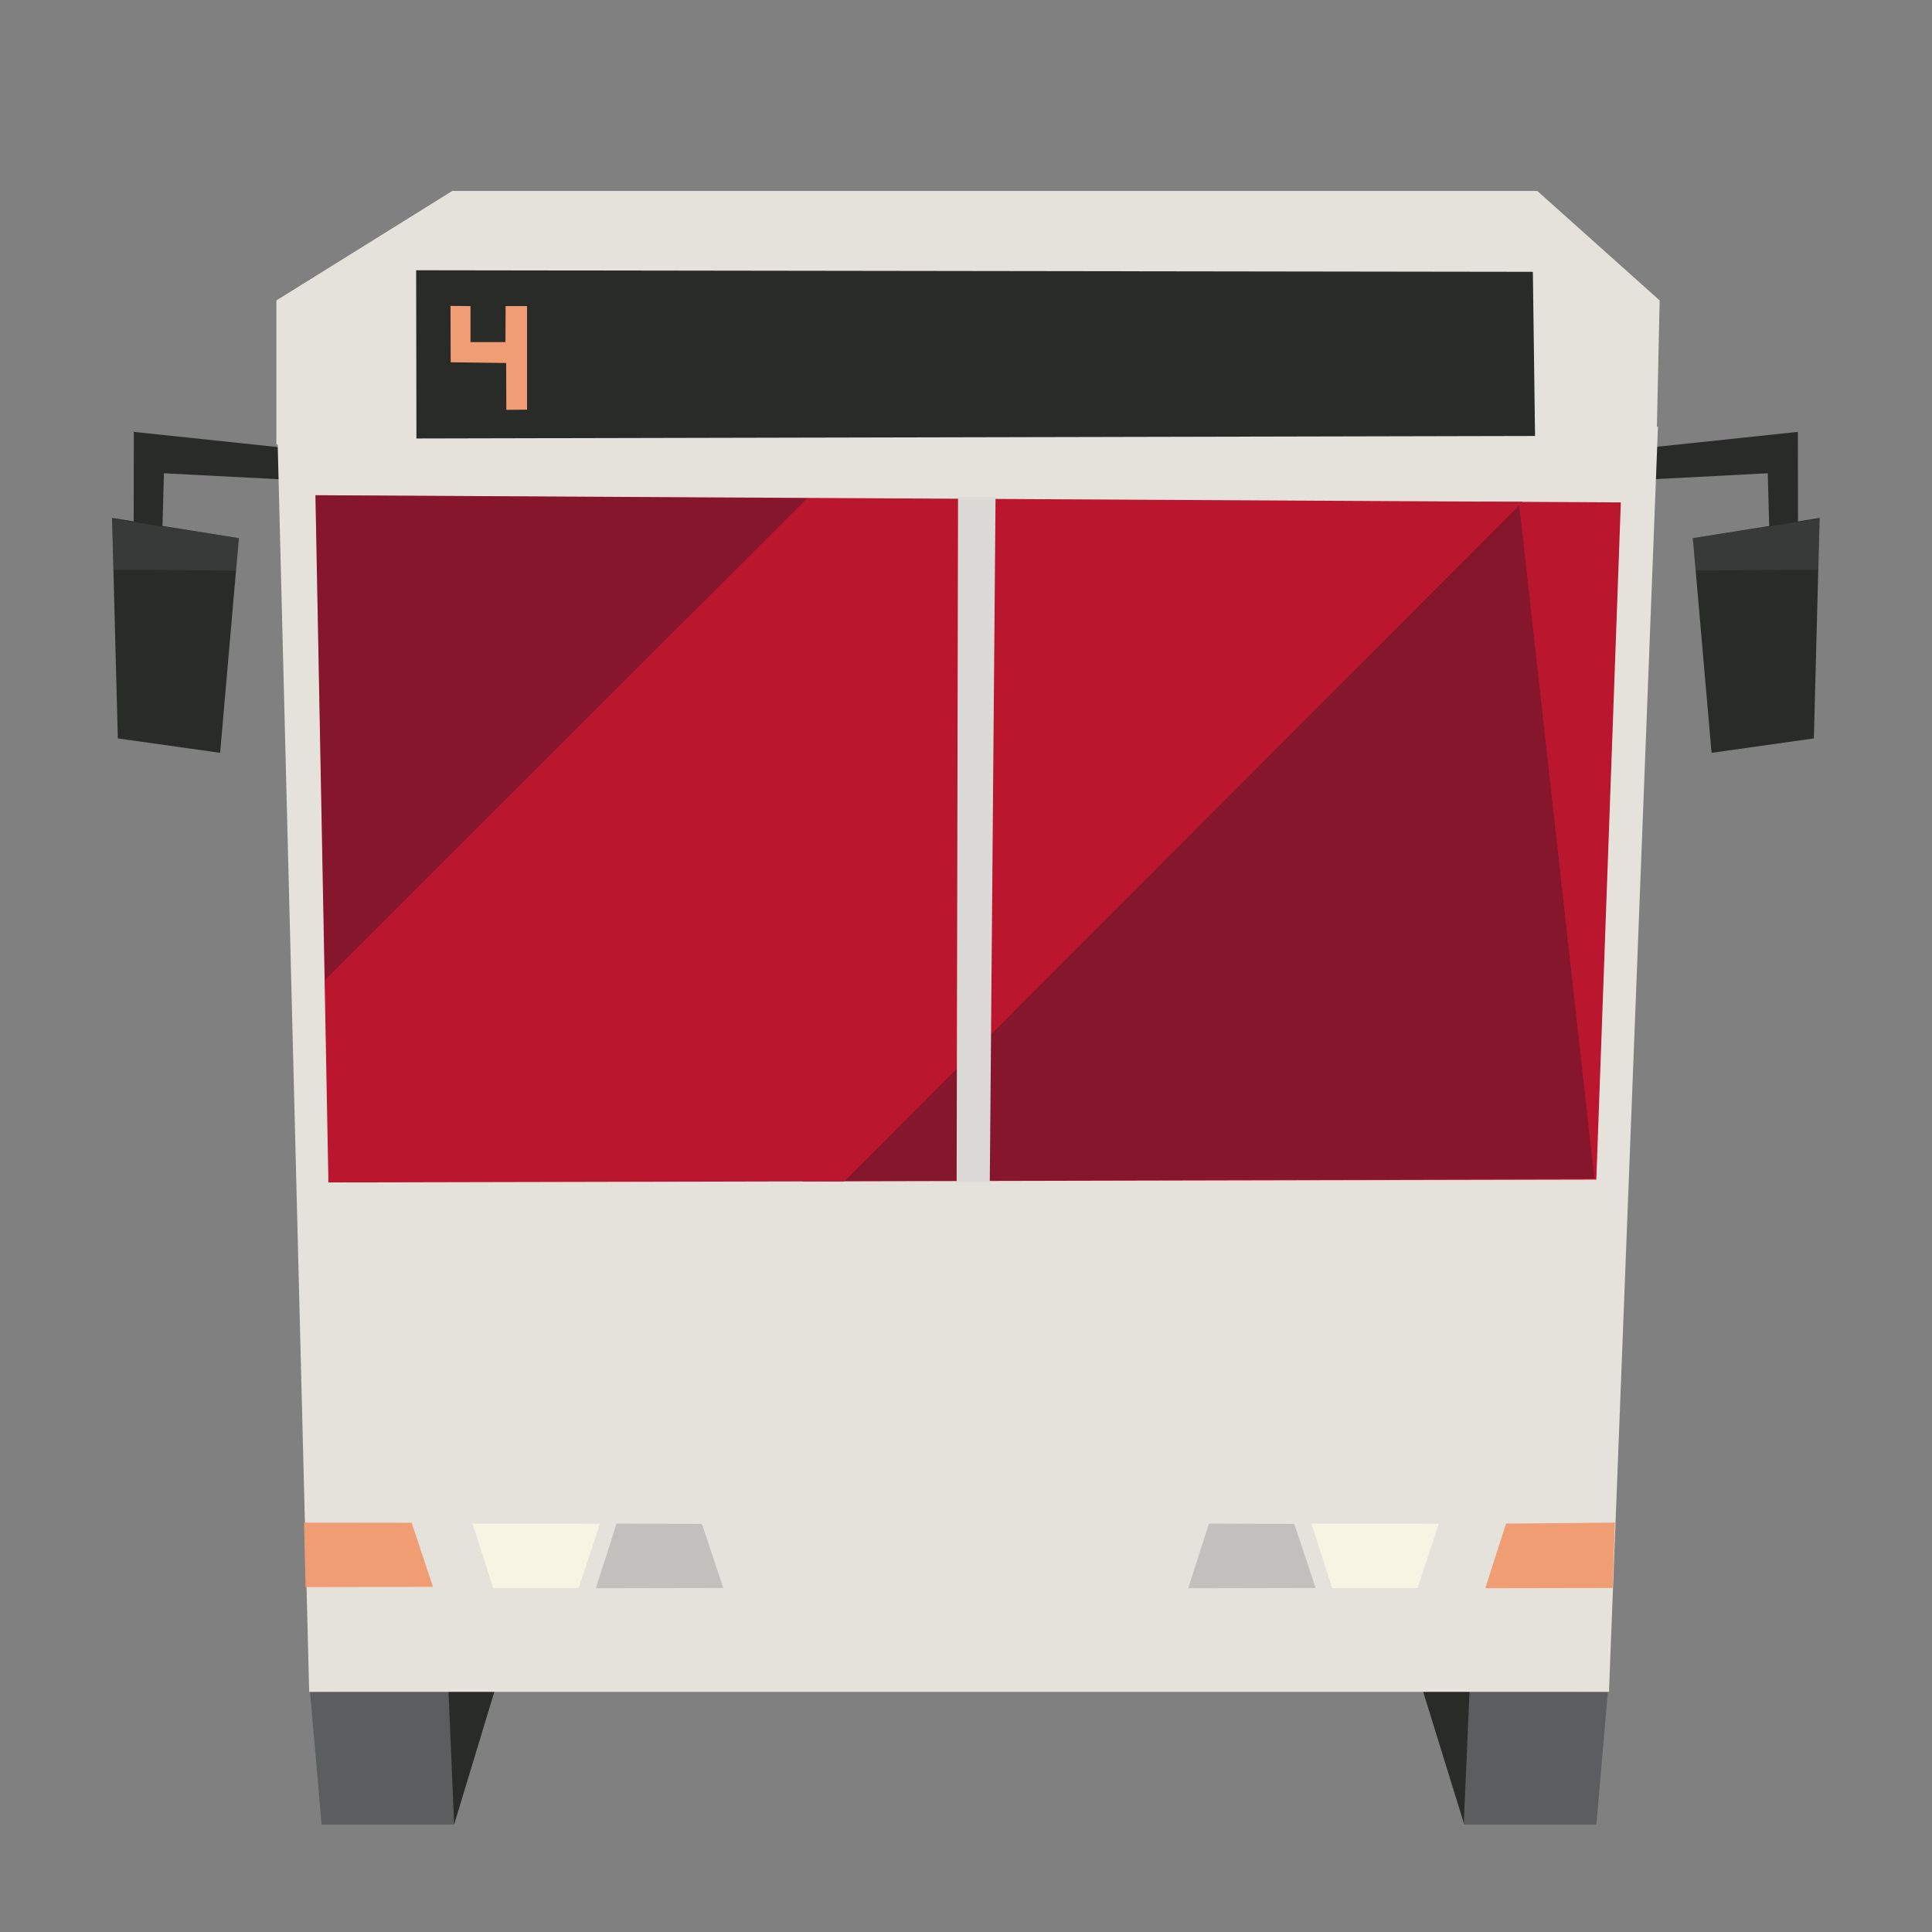 <!DOCTYPE svg PUBLIC "-//W3C//DTD SVG 1.1//EN" "http://www.w3.org/Graphics/SVG/1.1/DTD/svg11.dtd">
<!-- Uploaded to: SVG Repo, www.svgrepo.com, Transformed by: SVG Repo Mixer Tools -->
<svg fill="#000000" width="800px" height="800px" viewBox="0 -20 360 360" version="1.1" xmlns="http://www.w3.org/2000/svg" xmlns:xlink="http://www.w3.org/1999/xlink" xml:space="preserve" xmlns:serif="http://www.serif.com/" style="fill-rule:evenodd;clip-rule:evenodd;stroke-linejoin:round;stroke-miterlimit:2;">
<rect x="0" y="-20" width="360" height="360" fill="#808080" stroke="none"/>
<g id="SVGRepo_bgCarrier" stroke-width="0"/>
<g id="SVGRepo_tracerCarrier" stroke-linecap="round" stroke-linejoin="round"/>
<g id="SVGRepo_iconCarrier"> <g id="bus-inbound" transform="matrix(0.635,0,0,0.635,-517.58,-332.519)"> <g transform="matrix(2,0,0,2,-505.134,-699.462)"> <path d="M898.101,666.358L919.477,665.249L919.688,673.07L923.916,672.437L923.894,659.176L897.891,661.921L898.101,666.358Z" style="fill:#292b29;fill-rule:nonzero;"/> </g> <g transform="matrix(2,0,0,2,-505.134,-699.462)"> <path d="M927.088,671.802L926.242,704.15L911.232,706.265L908.483,674.763L927.088,671.802Z" style="fill:#292b29;fill-rule:nonzero;"/> </g> <g transform="matrix(2,0,0,2,-505.134,-699.462)"> <g opacity="0.3"> <path d="M927.088,671.908L926.877,679.413L908.905,679.518L908.483,674.762L927.088,671.908Z" style="fill:#5b5d5e;fill-rule:nonzero;"/> </g> </g> <g transform="matrix(2,0,0,2,-505.134,-699.462)"> <path d="M705.538,666.358L684.162,665.249L683.951,673.07L679.723,672.437L679.745,659.176L705.748,661.921L705.538,666.358Z" style="fill:#292b29;fill-rule:nonzero;"/> </g> <g transform="matrix(2,0,0,2,-505.134,-699.462)"> <path d="M676.551,671.802L677.397,704.15L692.407,706.265L695.156,674.763L676.551,671.802Z" style="fill:#292b29;fill-rule:nonzero;"/> </g> <g transform="matrix(2,0,0,2,-505.134,-699.462)"> <path d="M705.603,844.051L707.293,863.5L726.744,863.5L730.762,843.839L705.603,844.051Z" style="fill:#5b5d5e;fill-rule:nonzero;"/> </g> <g transform="matrix(2,0,0,2,-505.134,-699.462)"> <path d="M725.899,843.626L726.744,863.5L732.764,843.626L725.899,843.626Z" style="fill:#292b29;fill-rule:nonzero;"/> </g> <g transform="matrix(2,0,0,2,-505.134,-699.462)"> <path d="M874.88,863.5L894.33,863.5L896.022,844.05L870.862,843.839L874.88,863.5Z" style="fill:#5b5d5e;fill-rule:nonzero;"/> </g> <g transform="matrix(2,0,0,2,-505.134,-699.462)"> <path d="M868.86,843.839L874.88,863.288L875.725,843.839L868.86,843.839Z" style="fill:#292b29;fill-rule:nonzero;"/> </g> <g transform="matrix(2,0,0,2,-505.134,-699.462)"> <path d="M705.473,844.037L896.181,844.037L903.369,658.409L700.831,660.1L705.473,844.037Z" style="fill:#e5e2dc;fill-rule:nonzero;"/> </g> <g transform="matrix(2,0,0,2,-505.134,-699.462)"> <path d="M700.662,661.034L700.662,639.891L726.469,623.823L885.66,623.823L903.616,639.889L903.158,660.944L700.662,661.034Z" style="fill:#e5e2dc;fill-rule:nonzero;"/> </g> <g transform="matrix(2,0,0,2,-505.134,-699.462)"> <path d="M721.167,635.463L721.209,660.142L885.333,659.775L885.013,635.692L721.167,635.463Z" style="fill:#292b29;fill-rule:nonzero;"/> </g> <g transform="matrix(2,0,0,2,-505.134,-699.462)"> <path d="M706.394,668.468L708.298,769.298L894.323,768.881L897.92,669.522L706.394,668.468Z" style="fill:#ba162e;fill-rule:nonzero;"/> </g> <g transform="matrix(2,0,0,2,-505.134,-699.462)"> <g opacity="0.3"> <path d="M894.042,768.715L883.008,669.834L778.095,769.121L894.042,768.715Z" style="fill:#091724;fill-rule:nonzero;"/> </g> </g> <g transform="matrix(2,0,0,2,-505.134,-699.462)"> <g opacity="0.3"> <path d="M706.394,668.468L707.783,739.607L778.533,668.919L706.394,668.468Z" style="fill:#091724;fill-rule:nonzero;"/> </g> </g> <g transform="matrix(2,0,0,2,-505.134,-699.462)"> <path d="M726.207,640.692L726.235,648.963L734.374,649.069L734.401,655.94L737.439,655.913L737.438,640.717L734.295,640.717L734.27,646.004L729.142,646.004L729.142,640.717L726.207,640.692Z" style="fill:#f09d74;fill-rule:nonzero;"/> </g> <g transform="matrix(2,0,0,2,-505.134,-699.462)"> <g opacity="0.3"> <path d="M676.551,671.908L676.763,679.413L694.734,679.518L695.156,674.762L676.551,671.908Z" style="fill:#5b5d5e;fill-rule:nonzero;"/> </g> </g> <g transform="matrix(2,0,0,2,-505.134,-699.462)"> <path d="M783.97,769.149L883.533,669.439L877.554,669.439L777.866,769.128L783.97,769.149Z" style="fill:#ba162e;fill-rule:nonzero;"/> </g> <g transform="matrix(2,0,0,2,-505.134,-699.462)"> <path d="M800.47,769.298L805.332,769.298L806.177,668.672L800.675,668.668L800.47,769.298Z" style="fill:#dbdad7;fill-rule:nonzero;"/> </g> <g transform="matrix(2,0,0,2,-505.134,-699.462)"> <path d="M763.098,819.398L766.225,828.8L747.534,828.836L750.577,819.357L763.098,819.398Z" style="fill:#c2bfbc;fill-rule:nonzero;"/> </g> <g transform="matrix(2,0,0,2,-505.134,-699.462)"> <path d="M745.01,828.794L748.137,819.392L729.446,819.356L732.489,828.835L745.01,828.794Z" style="fill:#f8f4e3;fill-rule:nonzero;"/> </g> <g transform="matrix(2,0,0,2,-505.134,-699.462)"> <path d="M868.098,828.794L871.225,819.392L852.534,819.356L855.577,828.835L868.098,828.794Z" style="fill:#f8f4e3;fill-rule:nonzero;"/> </g> <g transform="matrix(2,0,0,2,-505.134,-699.462)"> <path d="M850.01,819.398L853.137,828.8L834.446,828.836L837.489,819.357L850.01,819.398Z" style="fill:#c2bfbc;fill-rule:nonzero;"/> </g> <g transform="matrix(2,0,0,2,-505.134,-699.462)"> <path d="M897.053,819.21L896.726,828.8L878.034,828.835L881.077,819.356L897.053,819.21Z" style="fill:#f09d74;fill-rule:nonzero;"/> </g> <g transform="matrix(2,0,0,2,-505.134,-699.462)"> <path d="M720.51,819.231L723.637,828.633L704.946,828.669L704.72,819.21L720.51,819.231Z" style="fill:#f09d74;fill-rule:nonzero;"/> </g> </g> </g>
</svg>